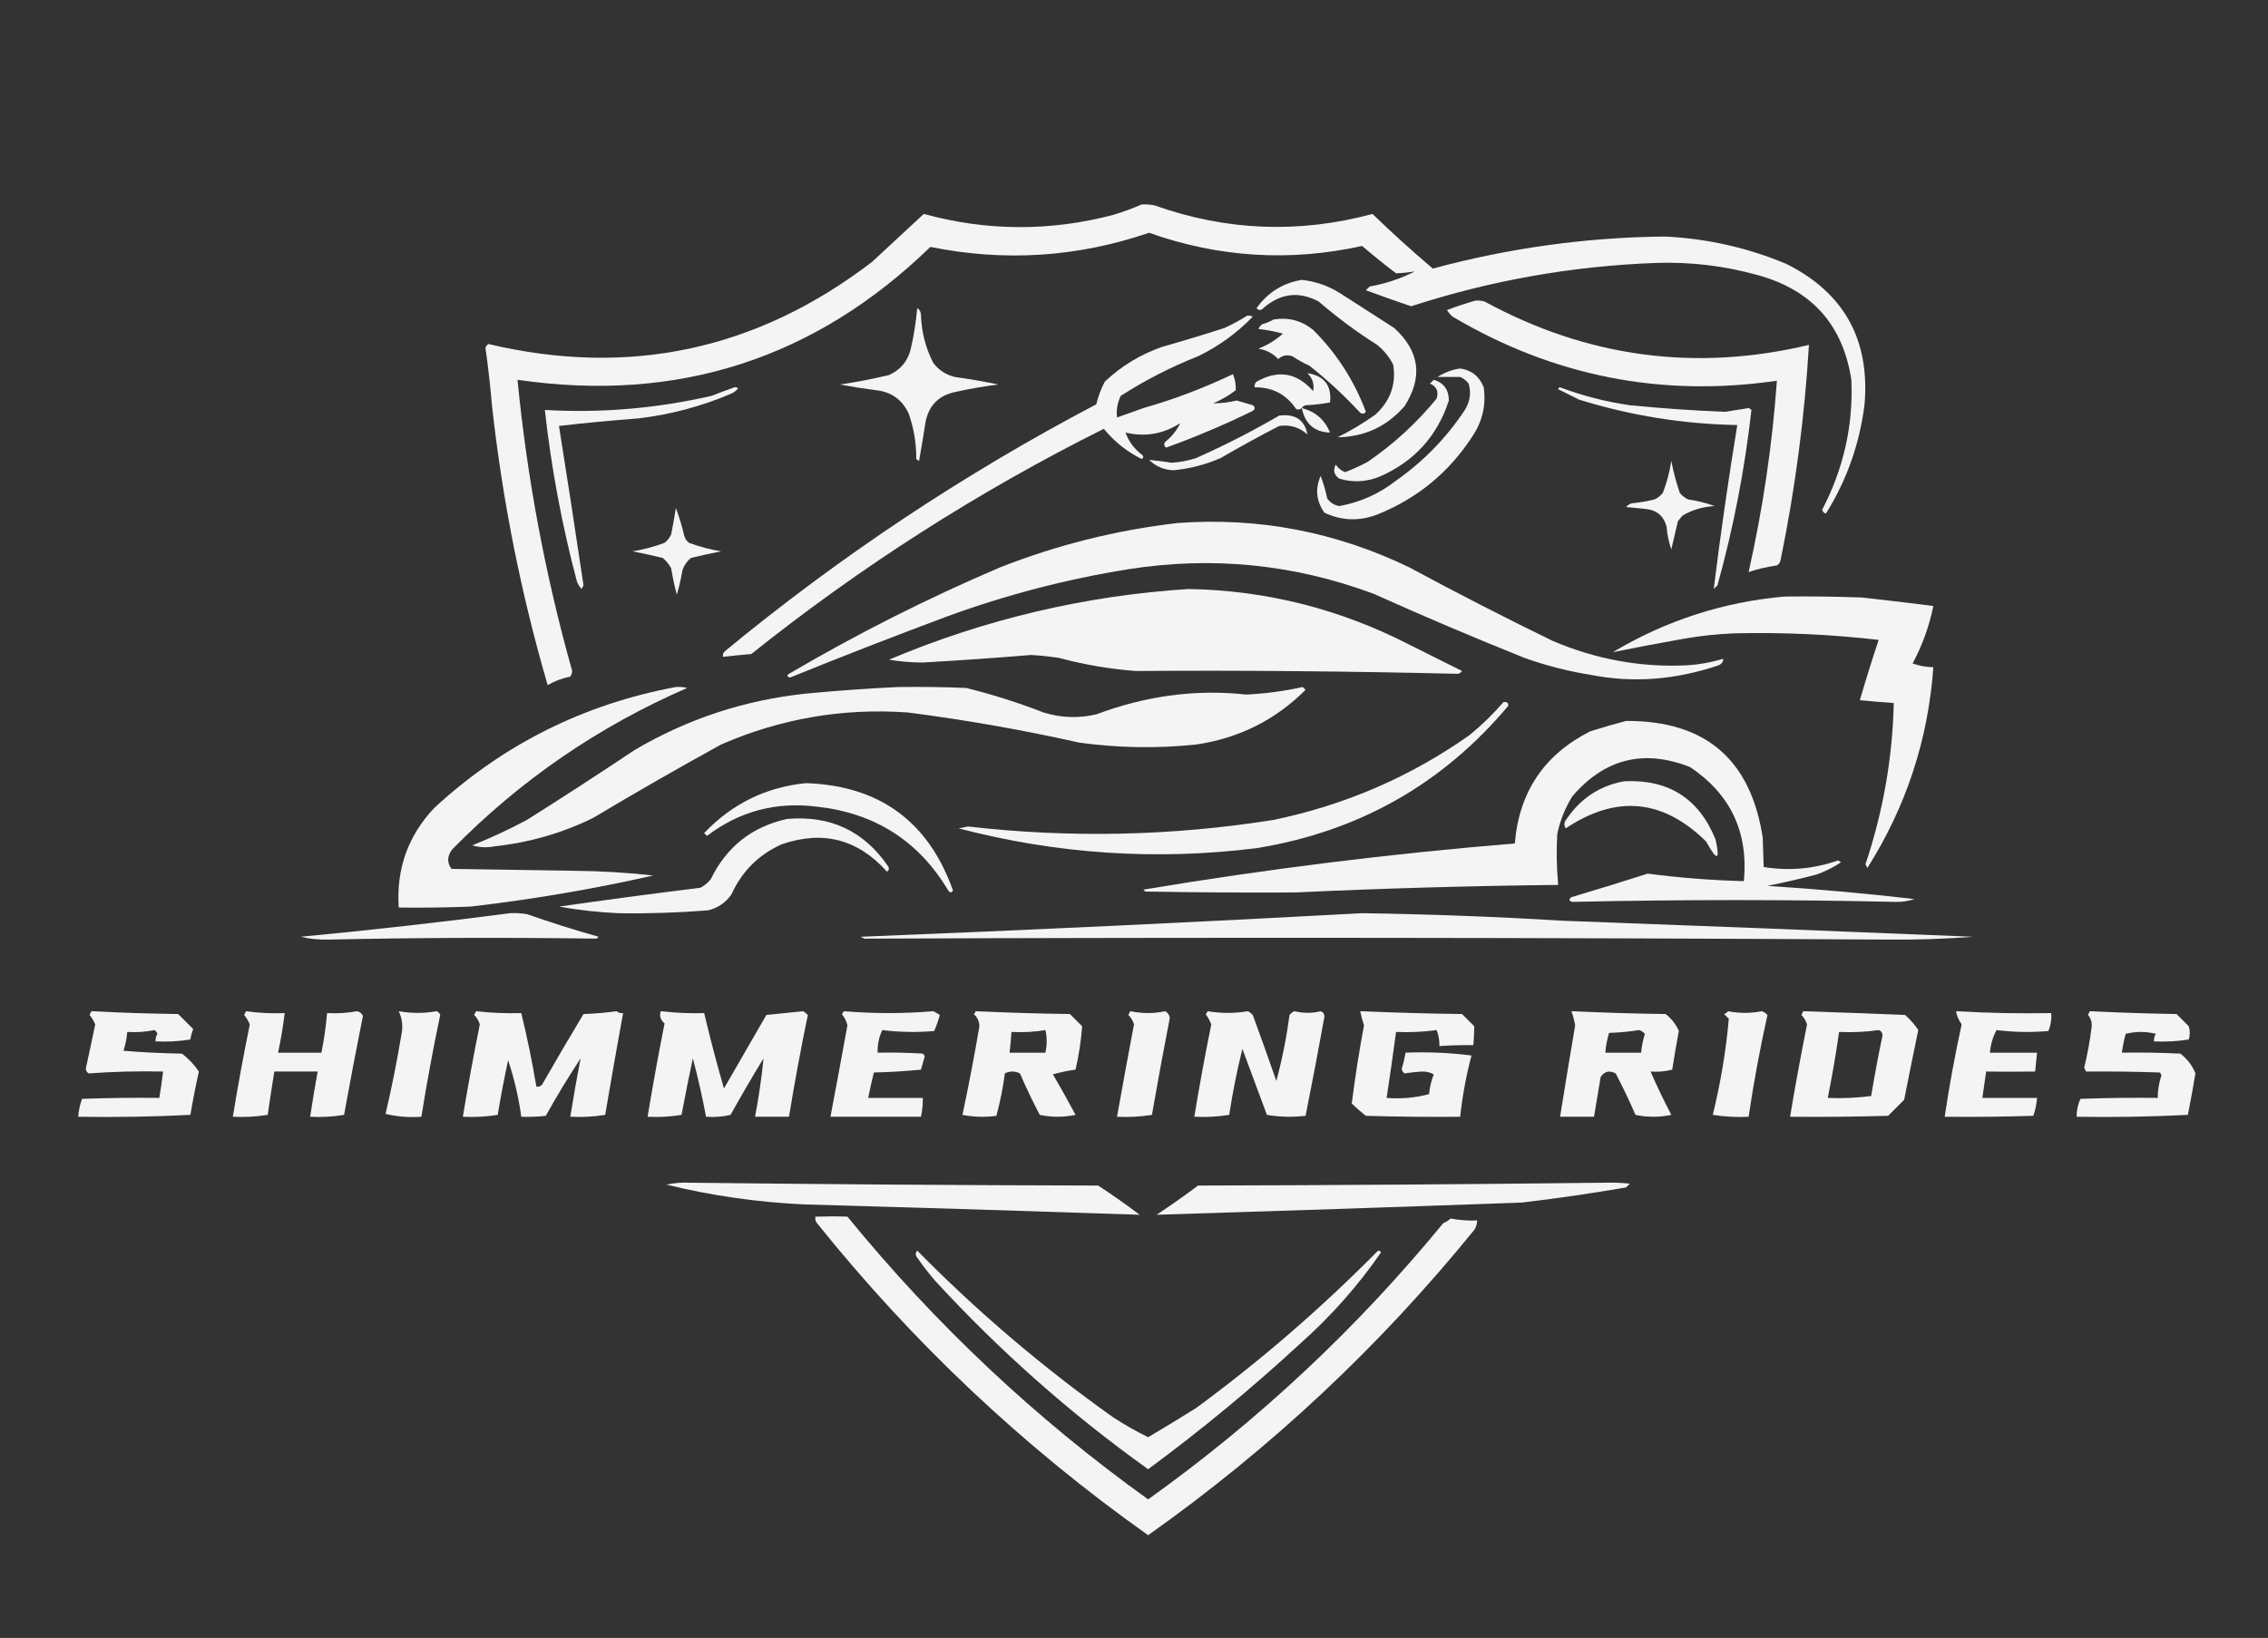 <?xml version="1.0" encoding="UTF-8"?>
<!DOCTYPE svg PUBLIC "-//W3C//DTD SVG 1.1//EN" "http://www.w3.org/Graphics/SVG/1.1/DTD/svg11.dtd">
<svg xmlns="http://www.w3.org/2000/svg" version="1.1" width="1203px" height="869px" style="shape-rendering:geometricPrecision; text-rendering:geometricPrecision; image-rendering:optimizeQuality; fill-rule:evenodd; clip-rule:evenodd" xmlns:xlink="http://www.w3.org/1999/xlink">
<rect width="100%" height="100%" fill="#333333" stroke="none"/>
<g><path style="opacity:1" fill="#f3f4f3" d="M 605.5,108.5 C 607.857,108.337 610.19,108.503 612.5,109C 650.54,122.506 689.04,124.006 728,113.5C 738.393,123.565 749.06,133.231 760,142.5C 800.486,131.567 841.486,125.9 883,125.5C 905.341,126.53 926.841,131.363 947.5,140C 978.071,155.293 991.904,180.126 989,214.5C 986.408,235.448 979.575,254.782 968.5,272.5C 967.5,272.167 966.833,271.5 966.5,270.5C 977.907,248.597 983.074,225.597 982,201.5C 977.55,172.377 961.05,153.877 932.5,146C 914.845,141.046 896.845,138.88 878.5,139.5C 834.103,141.098 790.77,148.765 748.5,162.5C 740.462,159.765 732.462,156.932 724.5,154C 725.167,153.333 725.833,152.667 726.5,152C 734.943,150.519 742.943,147.852 750.5,144C 747.206,144.538 743.873,144.871 740.5,145C 734.329,140.324 728.329,135.491 722.5,130.5C 684.136,138.954 646.47,136.621 609.5,123.5C 571.497,136.479 532.831,138.979 493.5,131C 432.299,190.398 359.299,213.898 274.5,201.5C 279.605,253.858 289.272,305.358 303.5,356C 303.415,357.107 303.081,358.107 302.5,359C 298.24,359.809 294.24,361.309 290.5,363.5C 276.388,315.107 266.555,265.773 261,215.5C 260.107,205.113 258.941,194.78 257.5,184.5C 257.808,183.692 258.308,183.025 259,182.5C 333.638,200.218 401.471,185.718 462.5,139C 471.705,130.459 480.871,121.959 490,113.5C 523.437,122.659 556.937,122.826 590.5,114C 595.725,112.429 600.725,110.596 605.5,108.5 Z"/></g>
<g><path style="opacity:1" fill="#f3f4f3" d="M 690.5,148.5 C 698.085,149.307 705.085,151.807 711.5,156C 720.833,162 730.167,168 739.5,174C 753.022,186.298 754.856,200.131 745,215.5C 735.637,226.264 723.803,231.764 709.5,232C 716.498,228.503 723.165,224.503 729.5,220C 737.483,212.708 740.65,203.875 739,193.5C 736.925,189.421 734.092,185.921 730.5,183C 719.603,176.104 709.27,168.438 699.5,160C 688.811,154.271 678.811,155.604 669.5,164C 668.365,164.749 667.365,164.583 666.5,163.5C 672.524,155.106 680.524,150.106 690.5,148.5 Z"/></g>
<g><path style="opacity:1" fill="#f3f4f3" d="M 782.5,159.5 C 784.199,159.34 785.866,159.506 787.5,160C 841.971,189.632 899.304,197.299 959.5,183C 957.221,221.228 952.221,259.228 944.5,297C 944.245,298.326 943.578,299.326 942.5,300C 937.359,300.702 932.359,301.869 927.5,303.5C 935.071,269.924 940.071,236.091 942.5,202C 881.19,210.938 823.857,199.605 770.5,168C 769.313,166.981 768.313,165.814 767.5,164.5C 772.232,162.7 777.232,161.034 782.5,159.5 Z"/></g>
<g><path style="opacity:1" fill="#f3f4f3" d="M 486.5,163.5 C 487.725,164.152 488.392,165.319 488.5,167C 488.768,176.012 490.934,184.512 495,192.5C 497.928,196.381 501.761,198.881 506.5,200C 514.298,201.096 521.965,202.429 529.5,204C 521.769,204.97 514.102,206.303 506.5,208C 498,209.833 492.833,215 491,223.5C 489.915,230.517 488.748,237.517 487.5,244.5C 486.914,244.291 486.414,243.957 486,243.5C 486.084,235.257 484.751,227.257 482,219.5C 478.595,212.038 472.762,207.872 464.5,207C 458.136,206.186 451.803,205.186 445.5,204C 453.872,202.795 462.538,201.129 471.5,199C 477.492,196.341 481.325,191.841 483,185.5C 484.715,178.205 485.882,170.872 486.5,163.5 Z"/></g>
<g><path style="opacity:1" fill="#f3f4f3" d="M 661.5,167.5 C 662.552,167.351 663.552,167.517 664.5,168C 656.071,176.714 646.405,183.714 635.5,189C 621.114,194.693 607.447,201.693 594.5,210C 592.71,213.583 592.043,217.416 592.5,221.5C 597.14,219.851 601.807,218.184 606.5,216.5C 622.516,211.947 638.35,205.947 654,198.5C 655.101,201.241 655.601,204.075 655.5,207C 651.828,209.838 647.828,212.171 643.5,214C 648.002,213.932 652.169,213.432 656,212.5C 658.802,213.33 661.635,214.163 664.5,215C 665.833,216 665.833,217 664.5,218C 649.473,225.35 634.14,231.85 618.5,237.5C 617.417,236.635 617.251,235.635 618,234.5C 621.586,231.616 624.252,228.283 626,224.5C 617.036,230.289 607.369,231.955 597,229.5C 598.681,234.222 601.681,238.222 606,241.5C 606.688,242.332 606.521,242.998 605.5,243.5C 597.659,239.587 590.993,234.253 585.5,227.5C 518.792,260.832 456.459,300.666 398.5,347C 393.481,347.411 388.481,347.911 383.5,348.5C 383.281,347.325 383.614,346.325 384.5,345.5C 445.559,295.121 511.226,251.454 581.5,214.5C 582.505,210.318 584.005,206.318 586,202.5C 594.817,194.172 604.984,188.005 616.5,184C 627.549,180.873 638.549,177.54 649.5,174C 653.69,172.074 657.69,169.907 661.5,167.5 Z"/></g>
<g><path style="opacity:1" fill="#f3f4f3" d="M 675.5,169.5 C 683.395,168.229 690.395,170.062 696.5,175C 708.975,187.442 718.308,201.942 724.5,218.5C 723.635,219.583 722.635,219.749 721.5,219C 713.101,209.931 704.101,201.598 694.5,194C 691.339,192.587 688.339,190.92 685.5,189C 682.653,188.056 680.153,188.556 678,190.5C 675.137,187.485 671.637,185.651 667.5,185C 672.302,183.099 676.636,180.432 680.5,177C 676.311,175.891 671.977,175.058 667.5,174.5C 667.977,173.522 668.643,172.689 669.5,172C 671.723,171.434 673.723,170.6 675.5,169.5 Z"/></g>
<g><path style="opacity:1" fill="#f3f4f3" d="M 774.5,195.5 C 780.546,196.37 784.713,199.703 787,205.5C 788.313,214.901 786.313,223.568 781,231.5C 768.588,250.634 751.755,264.468 730.5,273C 720.915,276.642 711.581,276.309 702.5,272C 698.169,265.857 697.503,259.357 700.5,252.5C 701.983,256.38 703.15,260.38 704,264.5C 705.62,266.726 707.786,268.06 710.5,268.5C 721.633,266.432 731.633,261.932 740.5,255C 755.043,244.791 767.21,232.291 777,217.5C 779.772,213.007 780.439,208.341 779,203.5C 777.786,201.951 776.286,200.785 774.5,200C 770.5,200 766.5,200 762.5,200C 766.301,197.584 770.301,196.084 774.5,195.5 Z"/></g>
<g><path style="opacity:1" fill="#f3f4f3" d="M 690.5,216.5 C 689.577,217.303 688.577,217.47 687.5,217C 682.217,209.192 674.884,205.359 665.5,205.5C 665.281,204.325 665.614,203.325 666.5,202.5C 677.951,196.028 687.951,197.694 696.5,207.5C 697.257,203.93 696.257,200.764 693.5,198C 702.435,199.377 706.435,204.543 705.5,213.5C 701.204,214.328 696.871,214.828 692.5,215C 691.584,215.278 690.918,215.778 690.5,216.5 Z"/></g>
<g><path style="opacity:1" fill="#f3f4f3" d="M 760.5,201.5 C 765.81,203.08 768.476,206.746 768.5,212.5C 762.322,231.516 749.989,245.016 731.5,253C 724.566,255.718 717.566,256.052 710.5,254C 707.615,252.067 706.948,249.567 708.5,246.5C 709.762,248.381 711.429,249.714 713.5,250.5C 717.614,248.943 721.614,247.11 725.5,245C 739.244,235.591 751.411,224.424 762,211.5C 763.223,207.761 762.056,205.095 758.5,203.5C 759.243,202.818 759.909,202.151 760.5,201.5 Z"/></g>
<g><path style="opacity:1" fill="#f3f4f3" d="M 389.5,205.5 C 390.239,205.369 390.906,205.536 391.5,206C 390.449,207.385 389.116,208.385 387.5,209C 371.816,215.671 355.483,220.005 338.5,222C 324.362,223.055 310.362,224.388 296.5,226C 300.924,253.821 305.258,281.987 309.5,310.5C 309.167,311.167 308.833,311.833 308.5,312.5C 307.416,311.335 306.583,310.002 306,308.5C 298.058,278.505 292.391,248.172 289,217.5C 318.731,219.222 348.231,216.722 377.5,210C 381.571,208.37 385.571,206.87 389.5,205.5 Z"/></g>
<g><path style="opacity:1" fill="#f3f4f3" d="M 826.5,206.5 C 826.56,205.957 826.893,205.624 827.5,205.5C 839.476,209.996 851.81,213.163 864.5,215C 881.36,216.654 898.193,217.82 915,218.5C 919.134,217.804 923.3,217.137 927.5,216.5C 928.086,216.709 928.586,217.043 929,217.5C 925.484,248.921 919.484,279.921 911,310.5C 910.333,311.167 909.667,311.833 909,312.5C 912.59,283.453 916.757,254.453 921.5,225.5C 892.831,225 864.831,220.5 837.5,212C 833.776,210.138 830.109,208.304 826.5,206.5 Z"/></g>
<g><path style="opacity:1" fill="#f3f4f3" d="M 690.5,216.5 C 697.678,218.347 702.678,222.68 705.5,229.5C 697.258,229.278 692.258,224.945 690.5,216.5 Z"/></g>
<g><path style="opacity:1" fill="#f3f4f3" d="M 678.5,220.5 C 687.016,219.437 692.016,222.77 693.5,230.5C 689.161,226.657 684.161,225.157 678.5,226C 668.006,231.413 657.673,237.079 647.5,243C 639.534,246.494 631.201,248.661 622.5,249.5C 617.403,249.306 613.07,247.473 609.5,244C 613.46,244.364 617.46,244.864 621.5,245.5C 625.947,245.244 630.28,244.411 634.5,243C 649.665,236.252 664.332,228.752 678.5,220.5 Z"/></g>
<g><path style="opacity:1" fill="#f3f4f3" d="M 886.5,244.5 C 887.566,250.164 889.066,255.831 891,261.5C 892.214,263.049 893.714,264.215 895.5,265C 900.37,265.682 905.037,266.849 909.5,268.5C 903.378,268.801 897.711,270.468 892.5,273.5C 891.667,274.5 890.833,275.5 890,276.5C 888.833,281.5 887.667,286.5 886.5,291.5C 885.159,287.616 884.325,283.616 884,279.5C 882.482,273.643 878.648,270.476 872.5,270C 869.167,269.667 865.833,269.333 862.5,269C 863.328,268.085 864.328,267.419 865.5,267C 869.558,266.66 873.558,265.993 877.5,265C 879.286,264.215 880.786,263.049 882,261.5C 884.139,255.991 885.639,250.324 886.5,244.5 Z"/></g>
<g><path style="opacity:1" fill="#f3f4f3" d="M 358.5,269.5 C 360.25,274.167 361.75,279.167 363,284.5C 363.465,285.931 364.299,287.097 365.5,288C 371.005,290.068 376.672,291.568 382.5,292.5C 377.141,293.56 371.808,294.726 366.5,296C 364.383,297.731 362.883,299.898 362,302.5C 361.241,306.967 360.241,311.301 359,315.5C 357.784,310.961 356.784,306.294 356,301.5C 354.878,299.376 353.378,297.543 351.5,296C 346.192,294.726 340.859,293.56 335.5,292.5C 341.328,291.568 346.995,290.068 352.5,288C 354.049,286.786 355.215,285.286 356,283.5C 356.944,278.809 357.778,274.142 358.5,269.5 Z"/></g>
<g><path style="opacity:1" fill="#f3f4f3" d="M 624.5,277.5 C 667.437,274.319 708.437,282.153 747.5,301C 772.583,314.541 797.916,327.541 823.5,340C 846.472,349.8 870.139,354.133 894.5,353C 901.174,352.598 907.674,351.431 914,349.5C 914.089,351.113 913.255,352.28 911.5,353C 888.542,360.783 865.875,362.45 843.5,358C 831.551,356.096 819.885,353.096 808.5,349C 781.602,338.218 754.935,326.885 728.5,315C 686.36,299.326 643.027,294.992 598.5,302C 565.691,307.271 533.691,315.604 502.5,327C 474.476,337.451 446.642,348.284 419,359.5C 417.392,359.026 417.226,358.359 418.5,357.5C 454.527,336.319 491.861,317.486 530.5,301C 560.919,289.062 592.252,281.229 624.5,277.5 Z"/></g>
<g><path style="opacity:1" fill="#f3f4f3" d="M 630.5,312.5 C 671.623,313.233 710.623,323.066 747.5,342C 756.802,346.651 766.136,351.318 775.5,356C 774.975,356.692 774.308,357.192 773.5,357.5C 715.453,356.11 658.453,355.61 602.5,356C 588.63,354.96 574.963,352.626 561.5,349C 556.688,348.294 551.854,347.794 547,347.5C 527.849,349.082 508.683,350.415 489.5,351.5C 483.453,351.498 477.453,350.998 471.5,350C 522.543,328.487 575.543,315.987 630.5,312.5 Z"/></g>
<g><path style="opacity:1" fill="#f3f4f3" d="M 946.5,316.5 C 960.171,316.333 973.837,316.5 987.5,317C 1000.19,318.393 1012.85,319.893 1025.5,321.5C 1023.31,332.236 1019.64,342.403 1014.5,352C 1017.98,353.254 1021.64,353.921 1025.5,354C 1022.75,392.43 1011.08,427.93 990.5,460.5C 990.167,459.833 989.833,459.167 989.5,458.5C 998.835,430.669 1003.83,402.169 1004.5,373C 998.485,372.576 992.485,372.076 986.5,371.5C 989.631,360.772 992.965,350.106 996.5,339.5C 971.247,336.597 945.914,335.43 920.5,336C 911.096,336.345 901.762,337.345 892.5,339C 880.064,341.197 867.731,343.53 855.5,346C 883.661,329.223 913.995,319.39 946.5,316.5 Z"/></g>
<g><path style="opacity:1" fill="#f3f4f3" d="M 358.5,364.5 C 360.527,364.338 362.527,364.505 364.5,365C 317.42,385.45 275.92,413.95 240,450.5C 237.145,454.018 236.979,457.518 239.5,461C 261.167,461.333 282.833,461.667 304.5,462C 318.554,462.102 332.554,462.935 346.5,464.5C 314.474,471.738 282.14,477.238 249.5,481C 236.838,481.5 224.171,481.667 211.5,481.5C 210.125,460.95 216.459,443.283 230.5,428.5C 266.98,394.926 309.647,373.593 358.5,364.5 Z"/></g>
<g><path style="opacity:1" fill="#f3f4f3" d="M 476.5,364.5 C 488.505,364.333 500.505,364.5 512.5,365C 526.416,368.453 540.082,372.786 553.5,378C 562.741,380.86 572.075,381.194 581.5,379C 607.986,369.092 634.486,365.592 661,368.5C 671.112,368.023 681.112,366.689 691,364.5C 691.5,365 692,365.5 692.5,366C 676.452,382.024 657.119,391.691 634.5,395C 613.794,397.175 593.127,396.842 572.5,394C 542.404,387.262 512.071,381.929 481.5,378C 447.076,375.57 414.076,381.237 382.5,395C 359.576,407.6 336.909,420.6 314.5,434C 298.066,442.032 280.733,447.032 262.5,449C 258.459,449.827 254.459,449.66 250.5,448.5C 260.398,444.552 270.065,440.052 279.5,435C 298.67,422.916 317.67,410.582 336.5,398C 364.604,381.41 394.937,371.41 427.5,368C 443.957,366.423 460.291,365.257 476.5,364.5 Z"/></g>
<g><path style="opacity:1" fill="#f3f4f3" d="M 797.5,372.5 C 799.355,372.272 800.188,372.939 800,374.5C 765.138,416.032 720.638,441.199 666.5,450C 613.203,456.631 560.536,453.131 508.5,439.5C 510.167,439.167 511.833,438.833 513.5,438.5C 567.671,444.732 621.671,443.565 675.5,435C 713.395,427.157 748.061,412.157 779.5,390C 786.057,384.608 792.057,378.774 797.5,372.5 Z"/></g>
<g><path style="opacity:1" fill="#f3f4f3" d="M 862.5,382.5 C 904.53,382.267 928.697,402.933 935,444.5C 935.205,449.77 935.372,454.936 935.5,460C 948.941,462.175 962.108,461.008 975,456.5C 975.5,456.833 976,457.167 976.5,457.5C 972.511,460.161 968.178,462.328 963.5,464C 954.863,466.26 946.197,468.26 937.5,470C 963.857,471.699 989.857,474.033 1015.5,477C 1012.29,478.079 1008.95,478.579 1005.5,478.5C 949.081,477.234 891.914,477.234 834,478.5C 832.174,477.99 832.007,477.156 833.5,476C 847.053,471.972 860.553,467.805 874,463.5C 890.784,465.703 907.784,467.037 925,467.5C 927.436,441.545 917.936,421.378 896.5,407C 871.986,397.303 851.153,402.47 834,422.5C 830.162,428.677 827.495,435.344 826,442.5C 825.501,451.511 825.667,460.511 826.5,469.5C 779.916,469.99 733.416,471.324 687,473.5C 660.706,473.647 634.206,473.481 607.5,473C 607.167,472.667 606.833,472.333 606.5,472C 671.832,461.071 737.499,452.905 803.5,447.5C 805.736,420.193 819.069,400.359 843.5,388C 849.911,385.985 856.244,384.152 862.5,382.5 Z"/></g>
<g><path style="opacity:1" fill="#f3f4f3" d="M 861.5,414.5 C 885.09,413.371 901.257,423.704 910,445.5C 912.444,456.706 910.777,457.039 905,446.5C 882.075,423.89 857.242,421.557 830.5,439.5C 829.432,437.813 829.599,436.146 831,434.5C 838.445,423.533 848.612,416.866 861.5,414.5 Z"/></g>
<g><path style="opacity:1" fill="#f3f4f3" d="M 427.5,415.5 C 466.478,416.82 492.478,435.82 505.5,472.5C 504.726,473.711 503.893,473.711 503,472.5C 487.341,446.237 464.174,431.403 433.5,428C 411.713,425.214 392.213,430.381 375,443.5C 374.5,443 374,442.5 373.5,442C 388.237,426.465 406.237,417.631 427.5,415.5 Z"/></g>
<g><path style="opacity:1" fill="#f3f4f3" d="M 417.5,434.5 C 440.302,432.487 458.135,440.821 471,459.5C 471.749,460.635 471.583,461.635 470.5,462.5C 455.074,445.206 436.407,440.372 414.5,448C 402.333,453.5 393.5,462.333 388,474.5C 384.908,478.928 380.741,481.761 375.5,483C 359.21,484.272 343.377,484.772 328,484.5C 317.435,484.028 306.935,482.861 296.5,481C 321.463,477.421 346.463,474.088 371.5,471C 373.624,469.878 375.457,468.378 377,466.5C 385.382,449.24 398.882,438.573 417.5,434.5 Z"/></g>
<g><path style="opacity:1" fill="#f3f4f3" d="M 270.5,484.5 C 273.518,484.335 276.518,484.502 279.5,485C 292.055,489.408 304.722,493.408 317.5,497C 317.167,497.333 316.833,497.667 316.5,498C 268.177,497.312 220.843,497.478 174.5,498.5C 169.329,498.644 164.329,498.144 159.5,497C 196.714,493.48 233.714,489.314 270.5,484.5 Z"/></g>
<g><path style="opacity:1" fill="#f3f4f3" d="M 722.5,484.5 C 757.88,485.015 793.38,486.348 829,488.5C 902.165,491.192 974.665,494.025 1046.5,497C 1031.59,498.152 1016.59,498.652 1001.5,498.5C 820.593,497.443 639.593,497.276 458.5,498C 457.833,497.667 457.167,497.333 456.5,497C 545.174,493.486 633.841,489.32 722.5,484.5 Z"/></g>
<g><path style="opacity:1" fill="#f3f4f3" d="M 48.5,536.5 C 63.789,537.302 79.123,537.802 94.5,538C 97.167,540.667 99.833,543.333 102.5,546C 101.751,547.734 101.251,549.567 101,551.5C 94.924,552.476 88.758,552.81 82.5,552.5C 82.421,551.07 82.754,549.736 83.5,548.5C 83.192,547.692 82.692,547.025 82,546.5C 77.263,547.469 72.43,547.803 67.5,547.5C 67.218,550.91 66.551,554.243 65.5,557.5C 75.817,558.332 86.151,558.832 96.5,559C 100.048,561.713 103.048,564.88 105.5,568.5C 103.786,576.115 102.286,583.782 101,591.5C 81.243,592.493 61.409,592.826 41.5,592.5C 41.723,589.216 42.39,586.049 43.5,583C 57.163,582.5 70.829,582.333 84.5,582.5C 85.296,577.853 85.963,573.186 86.5,568.5C 72.978,568.222 59.812,568.555 47,569.5C 46.13,568.892 45.63,568.059 45.5,567C 47.221,559.17 48.888,551.337 50.5,543.5C 49.752,541.668 48.752,540.001 47.5,538.5C 47.863,537.817 48.196,537.15 48.5,536.5 Z"/></g>
<g><path style="opacity:1" fill="#f3f4f3" d="M 130.5,536.5 C 137.414,537.457 144.247,537.791 151,537.5C 150.168,544.501 149.002,551.501 147.5,558.5C 155.167,558.5 162.833,558.5 170.5,558.5C 171.889,551.556 172.889,544.556 173.5,537.5C 178.897,537.785 184.23,537.451 189.5,536.5C 190.902,536.865 191.902,537.699 192.5,539C 189.003,556.481 185.67,573.981 182.5,591.5C 176.537,592.496 170.537,592.829 164.5,592.5C 165.704,584.479 167.038,576.479 168.5,568.5C 160.833,568.5 153.167,568.5 145.5,568.5C 144.271,576.148 143.104,583.815 142,591.5C 135.924,592.476 129.758,592.81 123.5,592.5C 126.177,576.105 129.177,559.771 132.5,543.5C 131.752,541.668 130.752,540.001 129.5,538.5C 129.863,537.817 130.196,537.15 130.5,536.5 Z"/></g>
<g><path style="opacity:1" fill="#f3f4f3" d="M 211.5,536.5 C 218.188,537.703 224.855,537.703 231.5,536.5C 232.5,536.833 233.167,537.5 233.5,538.5C 229.735,556.422 226.402,574.422 223.5,592.5C 216.986,592.955 210.653,592.455 204.5,591C 207.793,576.968 210.626,562.801 213,548.5C 213.804,544.263 213.304,540.263 211.5,536.5 Z"/></g>
<g><path style="opacity:1" fill="#f3f4f3" d="M 252.5,536.5 C 260.458,537.403 268.458,537.736 276.5,537.5C 279.643,550.403 282.309,563.403 284.5,576.5C 285.675,576.719 286.675,576.386 287.5,575.5C 294.707,562.918 302.041,550.418 309.5,538C 315.416,537.81 321.249,537.31 327,536.5C 328.011,537.337 329.178,537.67 330.5,537.5C 327.227,555.469 324.061,573.469 321,591.5C 314.924,592.476 308.758,592.81 302.5,592.5C 304.157,582.056 305.99,571.723 308,561.5C 301.456,571.417 295.29,581.584 289.5,592C 285.179,592.499 280.846,592.666 276.5,592.5C 275.107,582.262 272.773,572.262 269.5,562.5C 267.454,572.107 265.621,581.774 264,591.5C 257.924,592.476 251.758,592.81 245.5,592.5C 248.22,576.13 251.22,559.797 254.5,543.5C 253.935,541.595 252.935,539.929 251.5,538.5C 251.863,537.817 252.196,537.15 252.5,536.5 Z"/></g>
<g><path style="opacity:1" fill="#f3f4f3" d="M 350.5,536.5 C 358.587,537.424 366.254,537.757 373.5,537.5C 376.7,550.97 380.2,564.303 384,577.5C 391.5,564.5 399,551.5 406.5,538.5C 413.055,537.816 419.555,537.149 426,536.5C 426.925,537.047 427.758,537.713 428.5,538.5C 424.781,556.427 421.448,574.427 418.5,592.5C 412.5,592.5 406.5,592.5 400.5,592.5C 402.463,582.195 403.963,571.862 405,561.5C 398.967,571.37 393.134,581.37 387.5,591.5C 383.217,592.492 378.884,592.826 374.5,592.5C 372.549,582.077 370.216,571.744 367.5,561.5C 365.372,571.473 363.372,581.473 361.5,591.5C 355.537,592.496 349.537,592.829 343.5,592.5C 346.234,575.927 349.234,559.427 352.5,543C 350.311,541.089 349.644,538.923 350.5,536.5 Z"/></g>
<g><path style="opacity:1" fill="#f3f4f3" d="M 447.5,536.5 C 463.599,537.828 479.432,537.828 495,536.5C 496.205,537.071 497.372,537.738 498.5,538.5C 497.727,541.431 496.727,544.264 495.5,547C 486.255,547.817 477.089,547.65 468,546.5C 466.217,550.245 465.384,554.245 465.5,558.5C 473.507,558.334 481.507,558.5 489.5,559C 489.957,559.414 490.291,559.914 490.5,560.5C 489.833,562.833 489.167,565.167 488.5,567.5C 480.187,568.332 471.853,568.832 463.5,569C 462.428,573.459 461.428,577.959 460.5,582.5C 470.167,582.5 479.833,582.5 489.5,582.5C 489.54,585.881 489.207,589.214 488.5,592.5C 472.5,592.5 456.5,592.5 440.5,592.5C 443.552,576.354 446.552,560.187 449.5,544C 448.97,541.793 447.97,539.793 446.5,538C 447.056,537.617 447.389,537.117 447.5,536.5 Z"/></g>
<g><path style="opacity:1" fill="#f3f4f3" d="M 517.5,536.5 C 534.142,537.275 550.809,537.775 567.5,538C 569.667,540.167 571.833,542.333 574,544.5C 573.425,552.219 572.258,559.885 570.5,567.5C 566.356,568.064 562.356,568.897 558.5,570C 562.627,577.086 566.627,584.253 570.5,591.5C 564.167,592.833 557.833,592.833 551.5,591.5C 547.727,584.288 544.227,576.955 541,569.5C 538.333,568.167 535.667,568.167 533,569.5C 532.005,577.14 530.505,584.64 528.5,592C 522.472,592.83 516.472,592.664 510.5,591.5C 513.821,575.908 516.821,560.242 519.5,544.5C 519.444,541.889 518.444,539.722 516.5,538C 517.056,537.617 517.389,537.117 517.5,536.5 Z M 554.5,546.5 C 555.405,550.333 555.405,554.333 554.5,558.5C 548.167,558.5 541.833,558.5 535.5,558.5C 535.942,554.846 536.276,551.179 536.5,547.5C 542.69,547.823 548.69,547.49 554.5,546.5 Z"/></g>
<g><path style="opacity:1" fill="#f3f4f3" d="M 599.5,536.5 C 605.988,537.811 612.155,537.811 618,536.5C 619.397,537.226 620.231,538.393 620.5,540C 617.172,557.134 614.005,574.301 611,591.5C 604.924,592.476 598.758,592.81 592.5,592.5C 595.389,576.168 598.389,559.834 601.5,543.5C 600.935,541.595 599.935,539.929 598.5,538.5C 598.863,537.817 599.196,537.15 599.5,536.5 Z"/></g>
<g><path style="opacity:1" fill="#f3f4f3" d="M 640.5,536.5 C 647.717,537.702 654.884,537.702 662,536.5C 662.925,537.047 663.758,537.713 664.5,538.5C 668.765,550.129 672.932,561.795 677,573.5C 680.075,562.063 682.409,550.397 684,538.5C 684.689,537.643 685.522,536.977 686.5,536.5C 691.442,537.647 696.109,537.647 700.5,536.5C 701.881,537 702.547,538 702.5,539.5C 699.323,557.07 695.989,574.57 692.5,592C 685.586,592.811 678.752,592.645 672,591.5C 667.667,579.833 663.333,568.167 659,556.5C 656.14,567.981 653.806,579.647 652,591.5C 645.924,592.476 639.758,592.81 633.5,592.5C 636.175,576.118 639.175,559.785 642.5,543.5C 641.74,541.563 640.74,539.73 639.5,538C 640.056,537.617 640.389,537.117 640.5,536.5 Z"/></g>
<g><path style="opacity:1" fill="#f3f4f3" d="M 721.5,536.5 C 739.48,537.265 757.48,537.765 775.5,538C 777.667,540.167 779.833,542.333 782,544.5C 781.954,547.8 781.788,551.134 781.5,554.5C 775.606,554.417 769.606,554.584 763.5,555C 763.601,552.075 763.101,549.241 762,546.5C 754.921,547.48 747.755,547.813 740.5,547.5C 738.942,559.181 737.275,570.848 735.5,582.5C 743.278,583.111 750.778,582.444 758,580.5C 758.356,576.854 759.189,573.354 760.5,570C 758.541,568.904 756.375,568.404 754,568.5C 750.713,568.732 747.713,569.066 745,569.5C 744.13,568.892 743.63,568.059 743.5,567C 744.406,564.209 745.073,561.376 745.5,558.5C 757.328,558.023 768.995,558.523 780.5,560C 777.696,570.657 775.696,581.49 774.5,592.5C 757.83,592.667 741.163,592.5 724.5,592C 721.898,589.978 719.398,587.812 717,585.5C 718.747,571.657 720.914,557.824 723.5,544C 722.678,541.528 722.011,539.028 721.5,536.5 Z"/></g>
<g><path style="opacity:1" fill="#f3f4f3" d="M 833.5,536.5 C 850.142,537.275 866.809,537.775 883.5,538C 886.652,540.471 888.985,543.471 890.5,547C 889.204,553.812 888.038,560.645 887,567.5C 883.27,568.46 879.437,568.793 875.5,568.5C 878.877,576.256 882.544,583.922 886.5,591.5C 880.167,592.833 873.833,592.833 867.5,591.5C 864.273,584.045 860.773,576.712 857,569.5C 853.606,567.725 850.94,568.392 849,571.5C 847.831,578.512 846.665,585.512 845.5,592.5C 839.5,592.5 833.5,592.5 827.5,592.5C 830.098,576.338 832.765,560.172 835.5,544C 835.055,541.41 834.389,538.91 833.5,536.5 Z M 869.5,546.5 C 870.643,546.908 871.643,547.575 872.5,548.5C 871.449,551.757 870.782,555.09 870.5,558.5C 864.167,558.5 857.833,558.5 851.5,558.5C 851.794,554.9 852.46,551.4 853.5,548C 859.016,547.827 864.349,547.327 869.5,546.5 Z"/></g>
<g><path style="opacity:1" fill="#f3f4f3" d="M 916.5,536.5 C 922.522,537.683 928.522,537.683 934.5,536.5C 935.672,536.919 936.672,537.585 937.5,538.5C 933.525,556.376 930.191,574.376 927.5,592.5C 921.132,592.83 914.798,592.496 908.5,591.5C 912.685,574.389 915.519,557.389 917,540.5C 916.167,539.667 915.333,538.833 914.5,538C 915.416,537.722 916.082,537.222 916.5,536.5 Z"/></g>
<g><path style="opacity:1" fill="#f3f4f3" d="M 956.5,536.5 C 974.263,537.082 992.263,537.749 1010.5,538.5C 1013.21,540.871 1015.54,543.537 1017.5,546.5C 1014.94,558.818 1012.44,571.151 1010,583.5C 1007.17,586.333 1004.33,589.167 1001.5,592C 984.17,592.5 966.837,592.667 949.5,592.5C 952.22,576.127 955.22,559.794 958.5,543.5C 957.935,541.595 956.935,539.929 955.5,538.5C 955.863,537.817 956.196,537.15 956.5,536.5 Z M 996.5,546.5 C 997.88,546.962 998.547,547.962 998.5,549.5C 996.283,560.139 994.283,570.806 992.5,581.5C 984.862,582.497 977.196,582.831 969.5,582.5C 971.824,570.892 973.824,559.225 975.5,547.5C 982.687,547.825 989.687,547.491 996.5,546.5 Z"/></g>
<g><path style="opacity:1" fill="#f3f4f3" d="M 1037.5,536.5 C 1054.42,537.486 1071.26,537.819 1088,537.5C 1088.28,540.778 1087.78,543.945 1086.5,547C 1077.26,547.817 1068.09,547.65 1059,546.5C 1057.02,550.224 1055.85,554.224 1055.5,558.5C 1063.83,558.5 1072.17,558.5 1080.5,558.5C 1080.17,561.833 1079.83,565.167 1079.5,568.5C 1071,568.636 1062.33,568.636 1053.5,568.5C 1052.83,573.167 1052.17,577.833 1051.5,582.5C 1061.17,582.5 1070.83,582.5 1080.5,582.5C 1080.28,585.784 1079.61,588.951 1078.5,592C 1062.84,592.5 1047.17,592.667 1031.5,592.5C 1033.96,576.064 1036.96,559.731 1040.5,543.5C 1038.98,541.338 1037.98,539.005 1037.5,536.5 Z"/></g>
<g><path style="opacity:1" fill="#f3f4f3" d="M 1108.5,536.5 C 1123.81,537.252 1139.15,537.752 1154.5,538C 1156.67,540.167 1158.83,542.333 1161,544.5C 1161.67,546.833 1161.67,549.167 1161,551.5C 1154.92,552.476 1148.76,552.81 1142.5,552.5C 1142.42,551.07 1142.75,549.736 1143.5,548.5C 1138.17,547.167 1132.83,547.167 1127.5,548.5C 1126.62,551.791 1125.95,555.124 1125.5,558.5C 1135.84,558.334 1146.17,558.5 1156.5,559C 1160.2,561.849 1162.87,565.349 1164.5,569.5C 1163.29,576.873 1161.96,584.206 1160.5,591.5C 1140.84,592.5 1121.18,592.833 1101.5,592.5C 1101.47,589.164 1102.13,585.997 1103.5,583C 1117.16,582.5 1130.83,582.333 1144.5,582.5C 1144.52,578.389 1145.19,574.389 1146.5,570.5C 1146.29,569.914 1145.96,569.414 1145.5,569C 1132.38,568.564 1119.38,568.397 1106.5,568.5C 1106.17,567.833 1105.83,567.167 1105.5,566.5C 1107.26,559.247 1108.6,551.914 1109.5,544.5C 1109.64,542.192 1108.97,540.192 1107.5,538.5C 1107.86,537.817 1108.2,537.15 1108.5,536.5 Z"/></g>
<g><path style="opacity:1" fill="#f3f4f3" d="M 353.5,628.5 C 357.683,627.603 361.849,627.269 366,627.5C 438.096,628.332 510.263,628.832 582.5,629C 590.046,633.933 597.379,639.1 604.5,644.5C 545.263,642.493 485.929,640.66 426.5,639C 401.698,637.864 377.365,634.364 353.5,628.5 Z"/></g>
<g><path style="opacity:1" fill="#f3f4f3" d="M 850.5,627.5 C 855.179,627.334 859.845,627.501 864.5,628C 863.833,628.667 863.167,629.333 862.5,630C 844.231,633.151 825.897,635.818 807.5,638C 742.753,640.361 678.086,642.527 613.5,644.5C 620.949,639.56 628.282,634.394 635.5,629C 707.334,628.833 779.001,628.333 850.5,627.5 Z"/></g>
<g><path style="opacity:1" fill="#f3f4f3" d="M 783.5,647.5 C 783.509,649.308 783.009,650.975 782,652.5C 731.739,714.428 674.072,768.428 609,814.5C 542.664,767.503 483.998,712.17 433,648.5C 432.517,647.552 432.351,646.552 432.5,645.5C 438.263,645.308 443.929,645.308 449.5,645.5C 496.177,702.685 549.344,752.685 609,795.5C 667.524,753.648 719.691,704.815 765.5,649C 766.966,648.365 768.3,647.531 769.5,646.5C 774.372,647.408 779.038,647.742 783.5,647.5 Z"/></g>
<g><path style="opacity:1" fill="#f3f4f3" d="M 776.5,645.5 C 777.833,646.167 777.833,646.167 776.5,645.5 Z"/></g>
<g><path style="opacity:1" fill="#f3f4f3" d="M 783.5,646.5 C 784.833,647.167 784.833,647.167 783.5,646.5 Z"/></g>
<g><path style="opacity:1" fill="#f3f4f3" d="M 486.5,663.5 C 518.524,696.018 553.191,725.518 590.5,752C 596.484,755.906 602.651,759.406 609,762.5C 617.521,757.484 626.021,752.317 634.5,747C 668.591,721.92 700.591,694.253 730.5,664C 731.332,663.312 731.998,663.479 732.5,664.5C 720.21,682.301 705.877,698.468 689.5,713C 663.821,736.69 636.988,758.857 609,779.5C 568.026,750.211 530.36,716.877 496,679.5C 492.425,675.347 489.091,671.014 486,666.5C 485.53,665.423 485.697,664.423 486.5,663.5 Z"/></g>
</svg>
